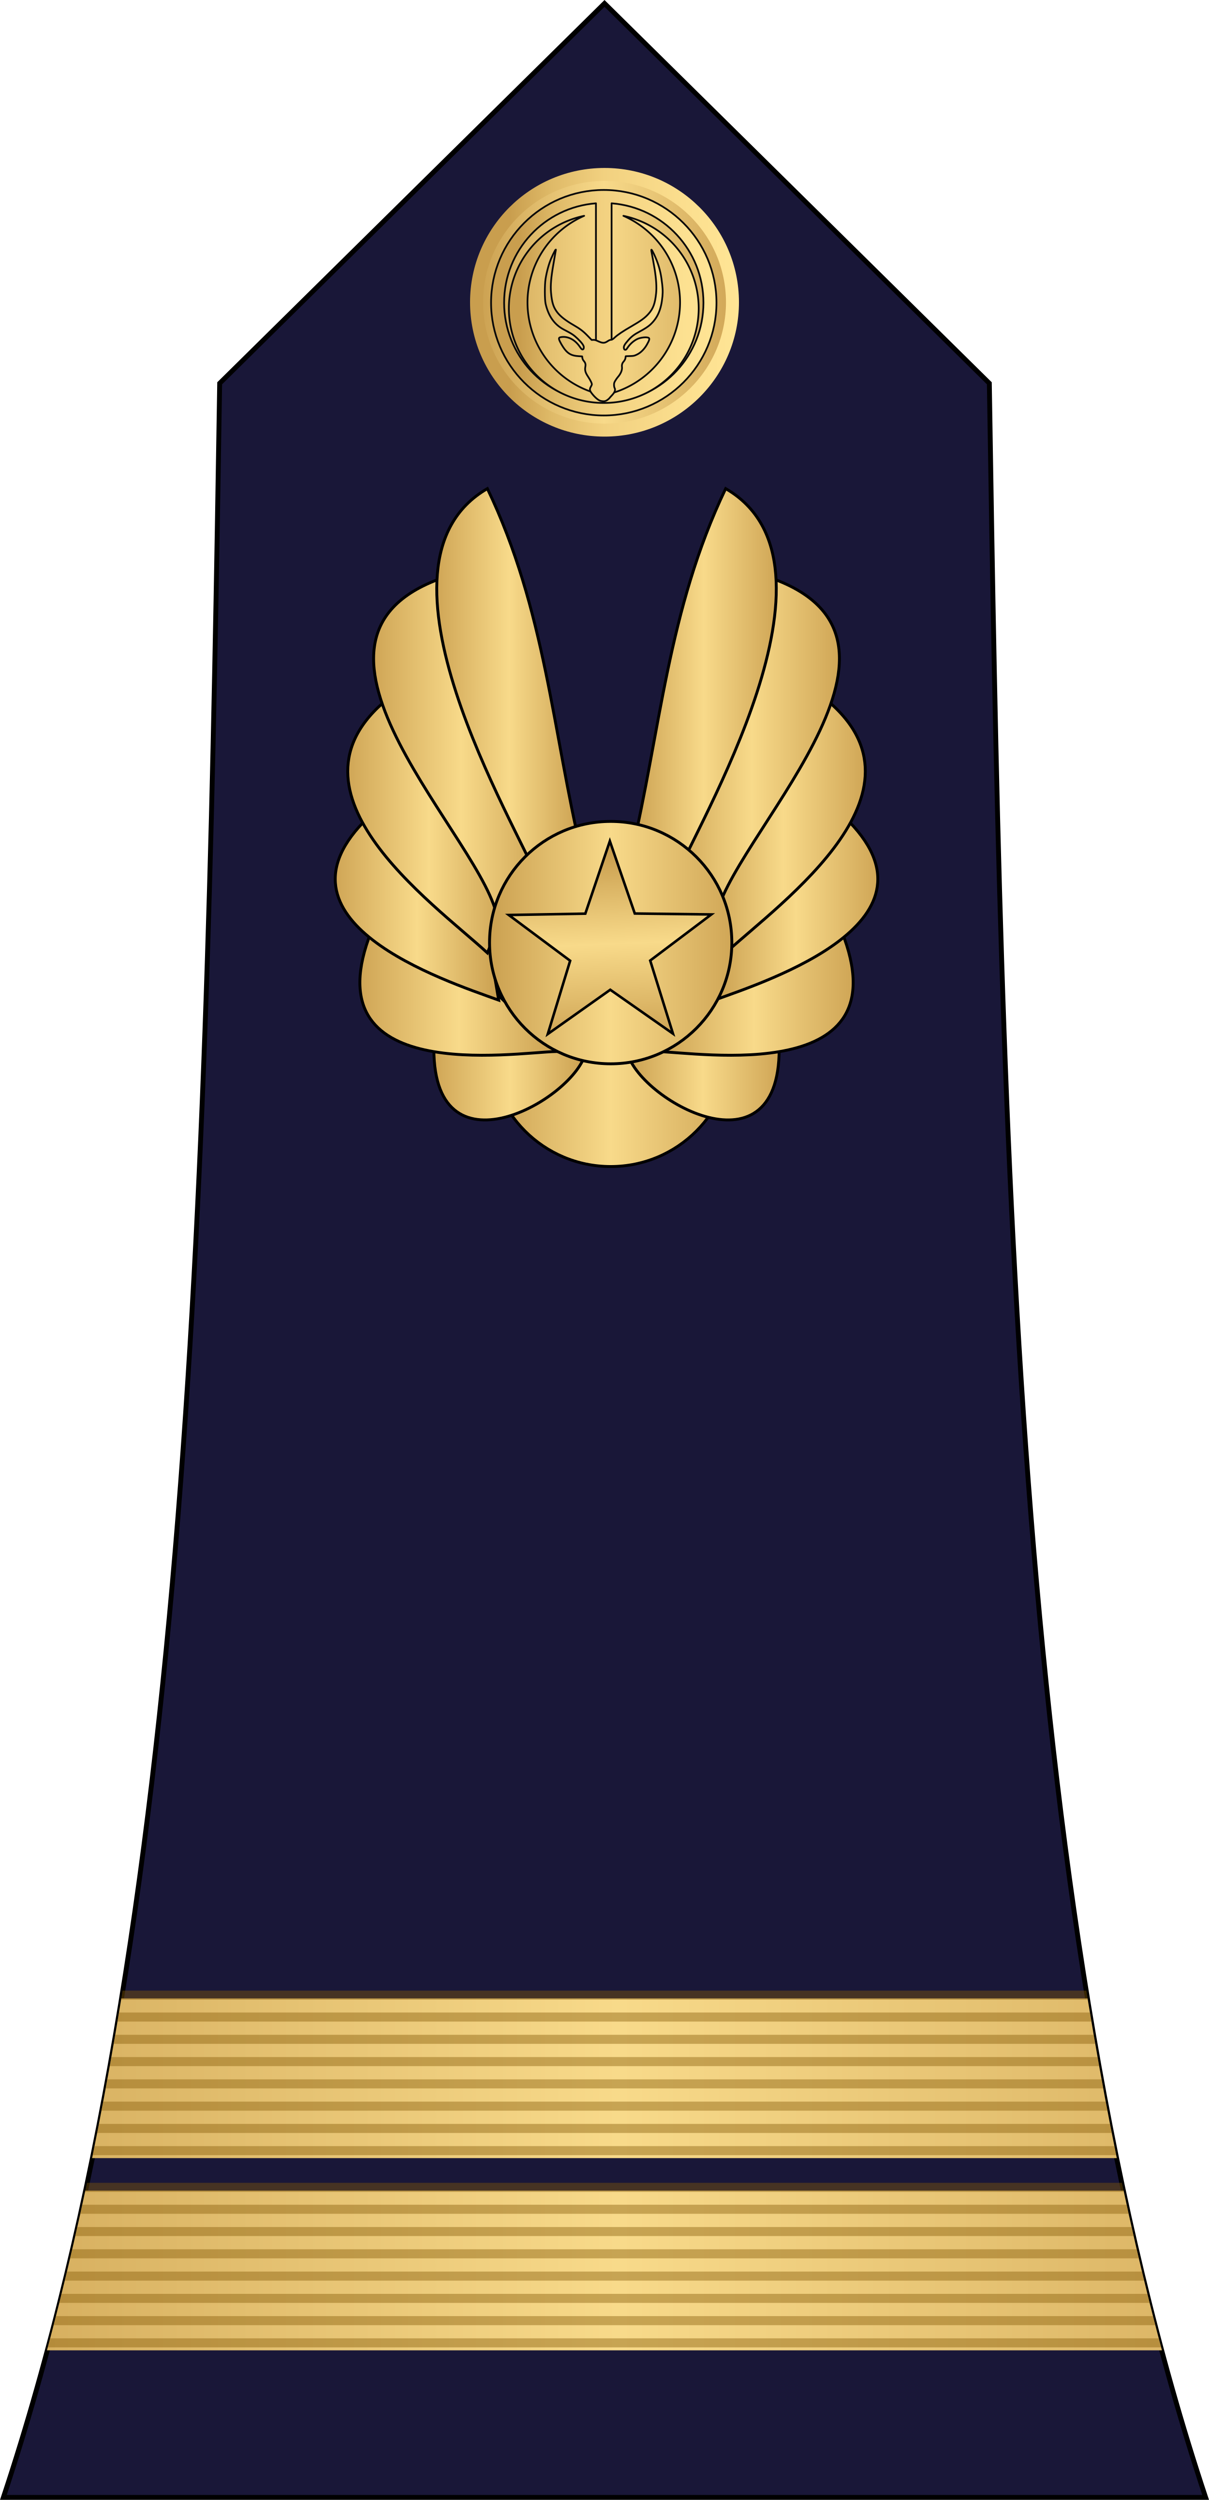 <?xml version="1.0" encoding="UTF-8" standalone="no"?>
<!-- Created with Inkscape (http://www.inkscape.org/) -->

<svg
   xmlns:dc="http://purl.org/dc/elements/1.1/"
   xmlns:cc="http://creativecommons.org/ns#"
   xmlns:rdf="http://www.w3.org/1999/02/22-rdf-syntax-ns#"
   xmlns:svg="http://www.w3.org/2000/svg"
   xmlns="http://www.w3.org/2000/svg"
   xmlns:xlink="http://www.w3.org/1999/xlink"
   xmlns:sodipodi="http://sodipodi.sourceforge.net/DTD/sodipodi-0.dtd"
   xmlns:inkscape="http://www.inkscape.org/namespaces/inkscape"
   width="81.189mm"
   height="167.79mm"
   viewBox="0 0 287.676 594.533"
   id="svg12313"
   version="1.1"
   inkscape:version="0.91 r13725"
   sodipodi:docname="07.Chadian Air Force-1LT.svg">
  <defs
     id="defs12315">
    <linearGradient
       id="linearGradient11276">
      <stop
         id="stop11278"
         offset="0"
         style="stop-color:#c99e4e;stop-opacity:1" />
      <stop
         style="stop-color:#f8da8a;stop-opacity:1"
         offset="0.5"
         id="stop11280" />
      <stop
         id="stop11282"
         offset="1"
         style="stop-color:#cfa555;stop-opacity:1" />
    </linearGradient>
    <linearGradient
       y2="410.023"
       x2="397.753"
       y1="510.481"
       x1="274.913"
       gradientUnits="userSpaceOnUse"
       id="linearGradient12721">
      <stop
         id="stop12731"
         style="stop-color:#C99E4E"
         offset="0.131" />
      <stop
         id="stop12729"
         style="stop-color:#DFBA68"
         offset="0.29" />
      <stop
         id="stop12727"
         style="stop-color:#F2D180"
         offset="0.49" />
      <stop
         id="stop12725"
         style="stop-color:#FCE090"
         offset="0.832" />
      <stop
         id="stop12723"
         style="stop-color:#FFE595"
         offset="1" />
    </linearGradient>
    <clipPath
       clipPathUnits="userSpaceOnUse"
       id="clipPath6369">
      <path
         sodipodi:nodetypes="cccccc"
         inkscape:connector-curvature="0"
         id="path6371"
         d="m -1300.085,1785.811 c 94.364,-283.763 101.536,-667.174 107.663,-1051.779 l 191.549,-188.987 191.549,188.987 c 6.127,384.605 13.299,768.016 107.663,1051.779 z"
         style="fill:#191738;fill-opacity:1;fill-rule:evenodd;stroke:#000000;stroke-width:2.419px;stroke-linecap:butt;stroke-linejoin:miter;stroke-opacity:1" />
    </clipPath>
    <linearGradient
       id="linearGradient11276-332-413">
      <stop
         id="stop6016"
         offset="0"
         style="stop-color:#b4b4b4;stop-opacity:1" />
      <stop
         style="stop-color:#f2f2f2;stop-opacity:1"
         offset="0.5"
         id="stop6018" />
      <stop
         id="stop6020"
         offset="1"
         style="stop-color:#bbbbbb;stop-opacity:1" />
    </linearGradient>
    <clipPath
       clipPathUnits="userSpaceOnUse"
       id="clipPath6373">
      <path
         style="fill:#191738;fill-opacity:1;fill-rule:evenodd;stroke:#000000;stroke-width:2.419px;stroke-linecap:butt;stroke-linejoin:miter;stroke-opacity:1"
         d="m -1300.085,1903.851 c 94.364,-283.763 101.536,-667.174 107.663,-1051.779 l 191.549,-188.987 191.549,188.987 c 6.127,384.605 13.299,768.016 107.663,1051.779 z"
         id="path6375"
         inkscape:connector-curvature="0"
         sodipodi:nodetypes="cccccc" />
    </clipPath>
    <clipPath
       clipPathUnits="userSpaceOnUse"
       id="clipPath6377">
      <path
         sodipodi:nodetypes="cccccc"
         inkscape:connector-curvature="0"
         id="path6379"
         d="m -1300.085,2021.892 c 94.364,-283.763 101.536,-667.174 107.663,-1051.78 l 191.549,-188.987 191.549,188.987 c 6.127,384.605 13.299,768.016 107.663,1051.78 z"
         style="fill:#191738;fill-opacity:1;fill-rule:evenodd;stroke:#000000;stroke-width:2.419px;stroke-linecap:butt;stroke-linejoin:miter;stroke-opacity:1" />
    </clipPath>
    <linearGradient
       id="linearGradient11276-110">
      <stop
         id="stop5968"
         offset="0"
         style="stop-color:#dfb057;stop-opacity:1" />
      <stop
         style="stop-color:#fff299;stop-opacity:1"
         offset="0.5"
         id="stop5970" />
      <stop
         id="stop5972"
         offset="1"
         style="stop-color:#e6b75e;stop-opacity:1" />
    </linearGradient>
    <clipPath
       clipPathUnits="userSpaceOnUse"
       id="clipPath12056">
      <path
         sodipodi:nodetypes="cccccc"
         inkscape:connector-curvature="0"
         id="path12058"
         d="m -1300.085,1785.811 c 94.364,-283.763 101.536,-667.174 107.663,-1051.779 l 191.549,-188.987 191.549,188.987 c 6.127,384.605 13.299,768.016 107.663,1051.779 z"
         style="fill:#191738;fill-opacity:1;fill-rule:evenodd;stroke:#000000;stroke-width:2.419px;stroke-linecap:butt;stroke-linejoin:miter;stroke-opacity:1" />
    </clipPath>
    <clipPath
       clipPathUnits="userSpaceOnUse"
       id="clipPath6369-9">
      <path
         sodipodi:nodetypes="cccccc"
         inkscape:connector-curvature="0"
         id="path6371-6"
         d="m -1300.085,1785.811 c 94.364,-283.763 101.536,-667.174 107.663,-1051.779 l 191.549,-188.987 191.549,188.987 c 6.127,384.605 13.299,768.016 107.663,1051.779 z"
         style="fill:#191738;fill-opacity:1;fill-rule:evenodd;stroke:#000000;stroke-width:2.419px;stroke-linecap:butt;stroke-linejoin:miter;stroke-opacity:1" />
    </clipPath>
    <clipPath
       clipPathUnits="userSpaceOnUse"
       id="clipPath6373-8">
      <path
         style="fill:#191738;fill-opacity:1;fill-rule:evenodd;stroke:#000000;stroke-width:2.419px;stroke-linecap:butt;stroke-linejoin:miter;stroke-opacity:1"
         d="m -1300.085,1903.851 c 94.364,-283.763 101.536,-667.174 107.663,-1051.779 l 191.549,-188.987 191.549,188.987 c 6.127,384.605 13.299,768.016 107.663,1051.779 z"
         id="path6375-7"
         inkscape:connector-curvature="0"
         sodipodi:nodetypes="cccccc" />
    </clipPath>
    <clipPath
       clipPathUnits="userSpaceOnUse"
       id="clipPath6377-2">
      <path
         sodipodi:nodetypes="cccccc"
         inkscape:connector-curvature="0"
         id="path6379-9"
         d="m -1300.085,2021.892 c 94.364,-283.763 101.536,-667.174 107.663,-1051.78 l 191.549,-188.987 191.549,188.987 c 6.127,384.605 13.299,768.016 107.663,1051.78 z"
         style="fill:#191738;fill-opacity:1;fill-rule:evenodd;stroke:#000000;stroke-width:2.419px;stroke-linecap:butt;stroke-linejoin:miter;stroke-opacity:1" />
    </clipPath>
    <clipPath
       clipPathUnits="userSpaceOnUse"
       id="clipPath13599">
      <path
         sodipodi:nodetypes="cccccc"
         inkscape:connector-curvature="0"
         id="path13601"
         d="m -1300.085,1785.811 c 94.364,-283.763 101.536,-667.174 107.663,-1051.779 l 191.549,-188.987 191.549,188.987 c 6.127,384.605 13.299,768.016 107.663,1051.779 z"
         style="fill:#191738;fill-opacity:1;fill-rule:evenodd;stroke:#000000;stroke-width:2.419px;stroke-linecap:butt;stroke-linejoin:miter;stroke-opacity:1" />
    </clipPath>
    <clipPath
       clipPathUnits="userSpaceOnUse"
       id="clipPath13608">
      <path
         style="fill:#191738;fill-opacity:1;fill-rule:evenodd;stroke:#000000;stroke-width:2.419px;stroke-linecap:butt;stroke-linejoin:miter;stroke-opacity:1"
         d="m -1300.085,1903.851 c 94.364,-283.763 101.536,-667.174 107.663,-1051.779 l 191.549,-188.987 191.549,188.987 c 6.127,384.605 13.299,768.016 107.663,1051.779 z"
         id="path13610"
         inkscape:connector-curvature="0"
         sodipodi:nodetypes="cccccc" />
    </clipPath>
    <clipPath
       clipPathUnits="userSpaceOnUse"
       id="clipPath6369-5">
      <path
         sodipodi:nodetypes="cccccc"
         inkscape:connector-curvature="0"
         id="path6371-5"
         d="m -1300.085,1785.811 c 94.364,-283.763 101.536,-667.174 107.663,-1051.779 l 191.549,-188.987 191.549,188.987 c 6.127,384.605 13.299,768.016 107.663,1051.779 z"
         style="fill:#191738;fill-opacity:1;fill-rule:evenodd;stroke:#000000;stroke-width:2.419px;stroke-linecap:butt;stroke-linejoin:miter;stroke-opacity:1" />
    </clipPath>
    <clipPath
       clipPathUnits="userSpaceOnUse"
       id="clipPath6373-3">
      <path
         style="fill:#191738;fill-opacity:1;fill-rule:evenodd;stroke:#000000;stroke-width:2.419px;stroke-linecap:butt;stroke-linejoin:miter;stroke-opacity:1"
         d="m -1300.085,1903.851 c 94.364,-283.763 101.536,-667.174 107.663,-1051.779 l 191.549,-188.987 191.549,188.987 c 6.127,384.605 13.299,768.016 107.663,1051.779 z"
         id="path6375-5"
         inkscape:connector-curvature="0"
         sodipodi:nodetypes="cccccc" />
    </clipPath>
    <clipPath
       clipPathUnits="userSpaceOnUse"
       id="clipPath6377-9">
      <path
         sodipodi:nodetypes="cccccc"
         inkscape:connector-curvature="0"
         id="path6379-4"
         d="m -1300.085,2021.892 c 94.364,-283.763 101.536,-667.174 107.663,-1051.78 l 191.549,-188.987 191.549,188.987 c 6.127,384.605 13.299,768.016 107.663,1051.78 z"
         style="fill:#191738;fill-opacity:1;fill-rule:evenodd;stroke:#000000;stroke-width:2.419px;stroke-linecap:butt;stroke-linejoin:miter;stroke-opacity:1" />
    </clipPath>
    <linearGradient
       inkscape:collect="always"
       xlink:href="#linearGradient11276"
       id="linearGradient14562"
       gradientUnits="userSpaceOnUse"
       gradientTransform="matrix(1.855,0,0,1.852,-160.779,-608.205)"
       x1="-611.47"
       y1="534.805"
       x2="-577.64"
       y2="534.805" />
    <linearGradient
       inkscape:collect="always"
       xlink:href="#linearGradient12721"
       id="linearGradient14572"
       gradientUnits="userSpaceOnUse"
       gradientTransform="matrix(0.618,0,0,0.617,33.082,-61.2)"
       x1="-2147.954"
       y1="718.364"
       x2="-2046.464"
       y2="718.364" />
    <clipPath
       clipPathUnits="userSpaceOnUse"
       id="clipPath14586">
      <path
         sodipodi:nodetypes="cccccc"
         inkscape:connector-curvature="0"
         id="path14588"
         d="m -1300.085,1785.811 c 94.364,-283.763 101.536,-667.174 107.663,-1051.779 l 191.549,-188.987 191.549,188.987 c 6.127,384.605 13.299,768.016 107.663,1051.779 z"
         style="fill:#191738;fill-opacity:1;fill-rule:evenodd;stroke:#000000;stroke-width:2.419px;stroke-linecap:butt;stroke-linejoin:miter;stroke-opacity:1" />
    </clipPath>
    <linearGradient
       inkscape:collect="always"
       xlink:href="#linearGradient11276"
       id="linearGradient14590"
       gradientUnits="userSpaceOnUse"
       x1="-1299.046"
       y1="1605.259"
       x2="-702.701"
       y2="1605.259" />
    <linearGradient
       inkscape:collect="always"
       xlink:href="#linearGradient12721"
       id="linearGradient14600"
       gradientUnits="userSpaceOnUse"
       x1="-742.405"
       y1="368.229"
       x2="-482.548"
       y2="368.229" />
    <linearGradient
       inkscape:collect="always"
       xlink:href="#linearGradient12721"
       id="linearGradient14614"
       gradientUnits="userSpaceOnUse"
       x1="-742.405"
       y1="368.229"
       x2="-482.548"
       y2="368.229" />
    <linearGradient
       inkscape:collect="always"
       xlink:href="#linearGradient12721"
       id="linearGradient14628"
       gradientUnits="userSpaceOnUse"
       x1="-742.405"
       y1="368.229"
       x2="-482.548"
       y2="368.229" />
    <linearGradient
       inkscape:collect="always"
       xlink:href="#linearGradient12721"
       id="linearGradient14642"
       gradientUnits="userSpaceOnUse"
       x1="-742.405"
       y1="368.229"
       x2="-482.548"
       y2="368.229" />
    <linearGradient
       inkscape:collect="always"
       xlink:href="#linearGradient11276"
       id="linearGradient14656"
       gradientUnits="userSpaceOnUse"
       x1="-1034.18"
       y1="638.791"
       x2="-947.249"
       y2="638.791" />
    <linearGradient
       inkscape:collect="always"
       xlink:href="#linearGradient11276"
       id="linearGradient14666"
       gradientUnits="userSpaceOnUse"
       x1="-985.604"
       y1="651.211"
       x2="-931.6"
       y2="651.211" />
    <linearGradient
       inkscape:collect="always"
       xlink:href="#linearGradient11276"
       id="linearGradient14676"
       gradientUnits="userSpaceOnUse"
       x1="-975.846"
       y1="620.362"
       x2="-905.864"
       y2="620.362" />
    <linearGradient
       inkscape:collect="always"
       xlink:href="#linearGradient11276"
       id="linearGradient14686"
       gradientUnits="userSpaceOnUse"
       x1="-955.279"
       y1="591.327"
       x2="-897.291"
       y2="591.327" />
    <linearGradient
       inkscape:collect="always"
       xlink:href="#linearGradient11276"
       id="linearGradient14696"
       gradientUnits="userSpaceOnUse"
       x1="-959.486"
       y1="561.706"
       x2="-901.638"
       y2="561.706" />
    <linearGradient
       inkscape:collect="always"
       xlink:href="#linearGradient11276"
       id="linearGradient14706"
       gradientUnits="userSpaceOnUse"
       x1="-972.733"
       y1="535.909"
       x2="-910.638"
       y2="535.909" />
    <linearGradient
       inkscape:collect="always"
       xlink:href="#linearGradient11276"
       id="linearGradient14716"
       gradientUnits="userSpaceOnUse"
       x1="-984.142"
       y1="513.453"
       x2="-932.602"
       y2="513.453" />
    <linearGradient
       inkscape:collect="always"
       xlink:href="#linearGradient11276"
       id="linearGradient14726"
       gradientUnits="userSpaceOnUse"
       x1="-985.604"
       y1="651.211"
       x2="-931.6"
       y2="651.211" />
    <linearGradient
       inkscape:collect="always"
       xlink:href="#linearGradient11276"
       id="linearGradient14736"
       gradientUnits="userSpaceOnUse"
       x1="-975.846"
       y1="620.362"
       x2="-905.864"
       y2="620.362" />
    <linearGradient
       inkscape:collect="always"
       xlink:href="#linearGradient11276"
       id="linearGradient14746"
       gradientUnits="userSpaceOnUse"
       x1="-955.279"
       y1="591.327"
       x2="-897.291"
       y2="591.327" />
    <linearGradient
       inkscape:collect="always"
       xlink:href="#linearGradient11276"
       id="linearGradient14756"
       gradientUnits="userSpaceOnUse"
       x1="-959.486"
       y1="561.706"
       x2="-901.638"
       y2="561.706" />
    <linearGradient
       inkscape:collect="always"
       xlink:href="#linearGradient11276"
       id="linearGradient14766"
       gradientUnits="userSpaceOnUse"
       x1="-972.733"
       y1="535.909"
       x2="-910.638"
       y2="535.909" />
    <linearGradient
       inkscape:collect="always"
       xlink:href="#linearGradient11276"
       id="linearGradient14776"
       gradientUnits="userSpaceOnUse"
       x1="-984.142"
       y1="513.453"
       x2="-932.602"
       y2="513.453" />
    <linearGradient
       inkscape:collect="always"
       xlink:href="#linearGradient11276"
       id="linearGradient14786"
       gradientUnits="userSpaceOnUse"
       x1="-1034.18"
       y1="603.076"
       x2="-947.249"
       y2="603.076" />
    <linearGradient
       inkscape:collect="always"
       xlink:href="#linearGradient11276"
       id="linearGradient14796"
       gradientUnits="userSpaceOnUse"
       x1="-1299.64"
       y1="571.322"
       x2="-1295.772"
       y2="643.403" />
    <clipPath
       clipPathUnits="userSpaceOnUse"
       id="clipPath6369-1">
      <path
         sodipodi:nodetypes="cccccc"
         inkscape:connector-curvature="0"
         id="path6371-7"
         d="m -1300.085,1785.811 c 94.364,-283.763 101.536,-667.174 107.663,-1051.779 l 191.549,-188.987 191.549,188.987 c 6.127,384.605 13.299,768.016 107.663,1051.779 z"
         style="fill:#191738;fill-opacity:1;fill-rule:evenodd;stroke:#000000;stroke-width:2.419px;stroke-linecap:butt;stroke-linejoin:miter;stroke-opacity:1" />
    </clipPath>
    <clipPath
       clipPathUnits="userSpaceOnUse"
       id="clipPath6373-88">
      <path
         style="fill:#191738;fill-opacity:1;fill-rule:evenodd;stroke:#000000;stroke-width:2.419px;stroke-linecap:butt;stroke-linejoin:miter;stroke-opacity:1"
         d="m -1300.085,1903.851 c 94.364,-283.763 101.536,-667.174 107.663,-1051.779 l 191.549,-188.987 191.549,188.987 c 6.127,384.605 13.299,768.016 107.663,1051.779 z"
         id="path6375-55"
         inkscape:connector-curvature="0"
         sodipodi:nodetypes="cccccc" />
    </clipPath>
    <clipPath
       clipPathUnits="userSpaceOnUse"
       id="clipPath6369-4">
      <path
         sodipodi:nodetypes="cccccc"
         inkscape:connector-curvature="0"
         id="path6371-1"
         d="m -1300.085,1785.811 c 94.364,-283.763 101.536,-667.174 107.663,-1051.779 l 191.549,-188.987 191.549,188.987 c 6.127,384.605 13.299,768.016 107.663,1051.779 z"
         style="fill:#191738;fill-opacity:1;fill-rule:evenodd;stroke:#000000;stroke-width:2.419px;stroke-linecap:butt;stroke-linejoin:miter;stroke-opacity:1" />
    </clipPath>
    <clipPath
       clipPathUnits="userSpaceOnUse"
       id="clipPath6373-2">
      <path
         style="fill:#191738;fill-opacity:1;fill-rule:evenodd;stroke:#000000;stroke-width:2.419px;stroke-linecap:butt;stroke-linejoin:miter;stroke-opacity:1"
         d="m -1300.085,1903.851 c 94.364,-283.763 101.536,-667.174 107.663,-1051.779 l 191.549,-188.987 191.549,188.987 c 6.127,384.605 13.299,768.016 107.663,1051.779 z"
         id="path6375-2"
         inkscape:connector-curvature="0"
         sodipodi:nodetypes="cccccc" />
    </clipPath>
    <clipPath
       clipPathUnits="userSpaceOnUse"
       id="clipPath6377-90">
      <path
         sodipodi:nodetypes="cccccc"
         inkscape:connector-curvature="0"
         id="path6379-43"
         d="m -1300.085,2021.892 c 94.364,-283.763 101.536,-667.174 107.663,-1051.78 l 191.549,-188.987 191.549,188.987 c 6.127,384.605 13.299,768.016 107.663,1051.78 z"
         style="fill:#191738;fill-opacity:1;fill-rule:evenodd;stroke:#000000;stroke-width:2.419px;stroke-linecap:butt;stroke-linejoin:miter;stroke-opacity:1" />
    </clipPath>
    <linearGradient
       inkscape:collect="always"
       xlink:href="#linearGradient12721"
       id="linearGradient15941"
       x1="-742.405"
       y1="368.229"
       x2="-482.548"
       y2="368.229"
       gradientUnits="userSpaceOnUse" />
    <linearGradient
       inkscape:collect="always"
       xlink:href="#linearGradient12721"
       id="linearGradient15955"
       x1="-742.405"
       y1="368.229"
       x2="-482.548"
       y2="368.229"
       gradientUnits="userSpaceOnUse" />
    <linearGradient
       inkscape:collect="always"
       xlink:href="#linearGradient12721"
       id="linearGradient15969"
       x1="-742.405"
       y1="368.229"
       x2="-482.548"
       y2="368.229"
       gradientUnits="userSpaceOnUse" />
    <clipPath
       clipPathUnits="userSpaceOnUse"
       id="clipPath6980">
      <path
         style="fill:#191738;fill-opacity:1;fill-rule:evenodd;stroke:#000000;stroke-width:0.299px;stroke-linecap:butt;stroke-linejoin:miter;stroke-opacity:1"
         d="m 497.956,594.982 c 8.692,-46.93 9.352,-110.341 9.917,-173.949 l 17.643,-31.256 17.643,31.256 c 0.564,63.608 1.225,127.019 9.917,173.949 z"
         id="path6982"
         inkscape:connector-curvature="0"
         sodipodi:nodetypes="cccccc" />
    </clipPath>
    <linearGradient
       inkscape:collect="always"
       xlink:href="#linearGradient11276"
       id="linearGradient7530"
       gradientUnits="userSpaceOnUse"
       gradientTransform="matrix(1.855,0,0,1.852,1301.072,-608.205)"
       x1="-611.47"
       y1="534.805"
       x2="-577.64"
       y2="534.805" />
    <linearGradient
       inkscape:collect="always"
       xlink:href="#linearGradient12721"
       id="linearGradient7532"
       gradientUnits="userSpaceOnUse"
       gradientTransform="matrix(0.618,0,0,0.617,1494.933,-61.2)"
       x1="-2147.954"
       y1="718.364"
       x2="-2046.464"
       y2="718.364" />
    <linearGradient
       inkscape:collect="always"
       xlink:href="#linearGradient12721"
       id="linearGradient7540"
       gradientUnits="userSpaceOnUse"
       x1="-742.405"
       y1="368.229"
       x2="-482.548"
       y2="368.229" />
    <linearGradient
       inkscape:collect="always"
       xlink:href="#linearGradient12721"
       id="linearGradient7534"
       gradientUnits="userSpaceOnUse"
       x1="-742.405"
       y1="368.229"
       x2="-482.548"
       y2="368.229" />
    <linearGradient
       inkscape:collect="always"
       xlink:href="#linearGradient12721"
       id="linearGradient7536"
       gradientUnits="userSpaceOnUse"
       x1="-742.405"
       y1="368.229"
       x2="-482.548"
       y2="368.229" />
    <linearGradient
       inkscape:collect="always"
       xlink:href="#linearGradient12721"
       id="linearGradient7538"
       gradientUnits="userSpaceOnUse"
       x1="-742.405"
       y1="368.229"
       x2="-482.548"
       y2="368.229" />
    <linearGradient
       inkscape:collect="always"
       xlink:href="#linearGradient11276"
       id="linearGradient7542"
       gradientUnits="userSpaceOnUse"
       x1="-1034.18"
       y1="638.791"
       x2="-947.249"
       y2="638.791" />
    <linearGradient
       inkscape:collect="always"
       xlink:href="#linearGradient11276"
       id="linearGradient7544"
       gradientUnits="userSpaceOnUse"
       x1="-985.604"
       y1="651.211"
       x2="-931.6"
       y2="651.211" />
    <linearGradient
       inkscape:collect="always"
       xlink:href="#linearGradient11276"
       id="linearGradient7546"
       gradientUnits="userSpaceOnUse"
       x1="-975.846"
       y1="620.362"
       x2="-905.864"
       y2="620.362" />
    <linearGradient
       inkscape:collect="always"
       xlink:href="#linearGradient11276"
       id="linearGradient7548"
       gradientUnits="userSpaceOnUse"
       x1="-955.279"
       y1="591.327"
       x2="-897.291"
       y2="591.327" />
    <linearGradient
       inkscape:collect="always"
       xlink:href="#linearGradient11276"
       id="linearGradient7550"
       gradientUnits="userSpaceOnUse"
       x1="-959.486"
       y1="561.706"
       x2="-901.638"
       y2="561.706" />
    <linearGradient
       inkscape:collect="always"
       xlink:href="#linearGradient11276"
       id="linearGradient7552"
       gradientUnits="userSpaceOnUse"
       x1="-972.733"
       y1="535.909"
       x2="-910.638"
       y2="535.909" />
    <linearGradient
       inkscape:collect="always"
       xlink:href="#linearGradient11276"
       id="linearGradient7554"
       gradientUnits="userSpaceOnUse"
       x1="-984.142"
       y1="513.453"
       x2="-932.602"
       y2="513.453" />
    <linearGradient
       inkscape:collect="always"
       xlink:href="#linearGradient11276"
       id="linearGradient7556"
       gradientUnits="userSpaceOnUse"
       x1="-985.604"
       y1="651.211"
       x2="-931.6"
       y2="651.211" />
    <linearGradient
       inkscape:collect="always"
       xlink:href="#linearGradient11276"
       id="linearGradient7558"
       gradientUnits="userSpaceOnUse"
       x1="-975.846"
       y1="620.362"
       x2="-905.864"
       y2="620.362" />
    <linearGradient
       inkscape:collect="always"
       xlink:href="#linearGradient11276"
       id="linearGradient7560"
       gradientUnits="userSpaceOnUse"
       x1="-955.279"
       y1="591.327"
       x2="-897.291"
       y2="591.327" />
    <linearGradient
       inkscape:collect="always"
       xlink:href="#linearGradient11276"
       id="linearGradient7562"
       gradientUnits="userSpaceOnUse"
       x1="-959.486"
       y1="561.706"
       x2="-901.638"
       y2="561.706" />
    <linearGradient
       inkscape:collect="always"
       xlink:href="#linearGradient11276"
       id="linearGradient7564"
       gradientUnits="userSpaceOnUse"
       x1="-972.733"
       y1="535.909"
       x2="-910.638"
       y2="535.909" />
    <linearGradient
       inkscape:collect="always"
       xlink:href="#linearGradient11276"
       id="linearGradient7566"
       gradientUnits="userSpaceOnUse"
       x1="-984.142"
       y1="513.453"
       x2="-932.602"
       y2="513.453" />
    <linearGradient
       inkscape:collect="always"
       xlink:href="#linearGradient11276"
       id="linearGradient7568"
       gradientUnits="userSpaceOnUse"
       x1="-1034.18"
       y1="603.076"
       x2="-947.249"
       y2="603.076" />
    <linearGradient
       inkscape:collect="always"
       xlink:href="#linearGradient11276"
       id="linearGradient7570"
       gradientUnits="userSpaceOnUse"
       x1="-1299.64"
       y1="571.322"
       x2="-1295.772"
       y2="643.403" />
    <clipPath
       clipPathUnits="userSpaceOnUse"
       id="clipPath6980-5">
      <path
         style="fill:#191738;fill-opacity:1;fill-rule:evenodd;stroke:#000000;stroke-width:0.299px;stroke-linecap:butt;stroke-linejoin:miter;stroke-opacity:1"
         d="m 497.956,594.982 c 8.692,-46.93 9.352,-110.341 9.917,-173.949 l 17.643,-31.256 17.643,31.256 c 0.564,63.608 1.225,127.019 9.917,173.949 z"
         id="path6982-7"
         inkscape:connector-curvature="0"
         sodipodi:nodetypes="cccccc" />
    </clipPath>
    <linearGradient
       inkscape:collect="always"
       xlink:href="#linearGradient11276"
       id="linearGradient7572"
       gradientUnits="userSpaceOnUse"
       x1="488.756"
       y1="576.409"
       x2="563.624"
       y2="576.409" />
    <clipPath
       clipPathUnits="userSpaceOnUse"
       id="clipPath6976">
      <path
         sodipodi:nodetypes="cccccc"
         inkscape:connector-curvature="0"
         id="path6978"
         d="m 497.956,610.798 c 8.692,-46.93 9.352,-110.341 9.917,-173.949 l 17.643,-31.256 17.643,31.256 c 0.564,63.608 1.225,127.019 9.917,173.949 z"
         style="fill:#191738;fill-opacity:1;fill-rule:evenodd;stroke:#000000;stroke-width:0.299px;stroke-linecap:butt;stroke-linejoin:miter;stroke-opacity:1" />
    </clipPath>
    <linearGradient
       inkscape:collect="always"
       xlink:href="#linearGradient11276"
       id="linearGradient7574"
       gradientUnits="userSpaceOnUse"
       x1="488.756"
       y1="576.409"
       x2="563.624"
       y2="576.409" />
  </defs>
  <sodipodi:namedview
     id="base"
     pagecolor="#ffffff"
     bordercolor="#666666"
     borderopacity="1.0"
     inkscape:pageopacity="0.0"
     inkscape:pageshadow="2"
     inkscape:zoom="0.35"
     inkscape:cx="143.83815"
     inkscape:cy="297.26643"
     inkscape:document-units="px"
     inkscape:current-layer="layer1"
     showgrid="false"
     fit-margin-top="0"
     fit-margin-left="0"
     fit-margin-right="0"
     fit-margin-bottom="0"
     inkscape:window-width="1366"
     inkscape:window-height="705"
     inkscape:window-x="-8"
     inkscape:window-y="-8"
     inkscape:window-maximized="1" />
  <g
     inkscape:label="Layer 1"
     inkscape:groupmode="layer"
     id="layer1"
     transform="translate(255.981,-235.096)">
    <g
       transform="translate(-310.395,-75.296)"
       id="g11489">
      <path
         style="fill:#191738;fill-opacity:1;fill-rule:evenodd;stroke:#000000;stroke-width:1.156px;stroke-linecap:butt;stroke-linejoin:miter;stroke-opacity:1"
         d="M 55.216,904.346 C 100.326,768.695 103.755,585.407 106.684,401.548 l 91.569,-90.344 91.569,90.344 c 2.929,183.859 6.357,367.147 51.468,502.798 z"
         id="path7322"
         inkscape:connector-curvature="0"
         sodipodi:nodetypes="cccccc" />
      <ellipse
         ry="30.401"
         rx="30.448"
         cy="382.283"
         cx="198.253"
         id="ellipse7324"
         style="opacity:1;fill:url(#linearGradient7530);fill-opacity:1;stroke:url(#linearGradient7532);stroke-width:3.089;stroke-linecap:round;stroke-linejoin:round;stroke-miterlimit:4;stroke-dasharray:none;stroke-dashoffset:0;stroke-opacity:1" />
      <g
         id="g7326"
         transform="matrix(0.208,0,0,0.208,325.474,305.796)"
         style="fill:url(#linearGradient7540);fill-opacity:1">
        <path
           inkscape:connector-curvature="0"
           id="path7328"
           d="m -612.477,239.301 c -71.117,0 -128.928,57.812 -128.928,128.929 0,71.117 57.811,128.928 128.928,128.928 71.117,0 128.929,-57.811 128.929,-128.928 0,-71.117 -57.812,-128.929 -128.929,-128.929 z m -8.95,15.265 0,227.328 c -58.857,-4.552 -105.06,-53.621 -105.06,-113.663 0,-60.042 46.203,-109.112 105.06,-113.664 z m 17.901,0 c 58.857,4.552 105.061,53.622 105.061,113.664 0,60.042 -46.204,109.111 -105.061,113.663 l 0,-227.328 z"
           style="color:#000000;font-style:normal;font-variant:normal;font-weight:normal;font-stretch:normal;font-size:medium;line-height:normal;font-family:sans-serif;text-indent:0;text-align:start;text-decoration:none;text-decoration-line:none;text-decoration-style:solid;text-decoration-color:#000000;letter-spacing:normal;word-spacing:normal;text-transform:none;direction:ltr;block-progression:tb;writing-mode:lr-tb;baseline-shift:baseline;text-anchor:start;white-space:normal;clip-rule:nonzero;display:inline;overflow:visible;visibility:visible;opacity:1;isolation:auto;mix-blend-mode:normal;color-interpolation:sRGB;color-interpolation-filters:linearRGB;solid-color:#000000;solid-opacity:1;fill:url(#linearGradient7534);fill-opacity:1;fill-rule:nonzero;stroke:#0a0a0a;stroke-width:2;stroke-linecap:round;stroke-linejoin:round;stroke-miterlimit:4;stroke-dasharray:none;stroke-dashoffset:0;stroke-opacity:1;color-rendering:auto;image-rendering:auto;shape-rendering:auto;text-rendering:auto;enable-background:accumulate" />
        <path
           inkscape:connector-curvature="0"
           id="path7330"
           d="m -634.946,268.898 a 108.158,108.158 0 0 0 -86.107,105.76 108.158,108.158 0 0 0 108.159,108.158 108.158,108.158 0 0 0 0.417,-0.022 108.158,108.158 0 0 0 0.418,0.022 108.158,108.158 0 0 0 108.159,-108.158 108.158,108.158 0 0 0 -86.107,-105.76 108.158,108.158 0 0 1 64.796,98.94 108.158,108.158 0 0 1 -87.266,106.093 108.158,108.158 0 0 1 -87.265,-106.093 108.158,108.158 0 0 1 64.796,-98.94 z"
           style="opacity:1;fill:url(#linearGradient7536);fill-opacity:1;fill-rule:nonzero;stroke:#0a0a0a;stroke-width:2;stroke-linecap:round;stroke-linejoin:round;stroke-miterlimit:4;stroke-dasharray:none;stroke-dashoffset:0;stroke-opacity:1" />
        <path
           inkscape:connector-curvature="0"
           id="path7332"
           d="m -615.775,480.569 c -2.731,-0.531 -7.042,-4.188 -10.712,-9.088 -2.104,-2.808 -2.345,-4.436 -1.004,-6.772 0.584,-1.017 1.187,-2.272 1.341,-2.788 0.339,-1.136 -1.298,-4.588 -4.422,-9.326 -2.971,-4.507 -3.706,-7.131 -3.04,-10.859 0.581,-3.249 0.205,-4.657 -1.914,-7.17 -0.727,-0.862 -1.31,-2.147 -1.45,-3.197 l -0.234,-1.755 -4.518,-0.302 c -7.261,-0.485 -11.297,-2.539 -15.492,-7.883 -2.265,-2.886 -5.606,-8.677 -6.274,-10.874 -0.642,-2.112 -0.061,-2.762 2.765,-3.101 7.77,-0.931 15.553,3.277 20.956,11.329 1.958,2.918 2.905,3.499 3.969,2.435 0.281,-0.281 0.511,-1.221 0.511,-2.089 0,-1.989 -2.4,-5.291 -7.13,-9.81 -4.386,-4.191 -6.512,-5.596 -15.673,-10.363 -10.783,-5.611 -17.639,-15.26 -20.917,-29.437 -1.122,-4.854 -1.157,-21.775 -0.059,-28.556 1.371,-8.468 3.945,-17.743 6.557,-23.633 3.082,-6.95 5.255,-10.925 5.255,-9.614 0,0.249 -1.34,8.054 -2.782,16.199 -2.722,15.382 -3.506,24.611 -2.782,32.747 1.016,11.411 2.716,16.798 7.106,22.51 3.603,4.688 9.715,9.47 18.702,14.631 7.271,4.175 10.899,6.93 15.871,12.051 l 4.79,4.933 1.941,-0.073 c 1.29,-0.049 2.684,0.275 4.16,0.965 6.522,3.052 8.412,3.116 12.416,0.419 1.387,-0.934 2.662,-1.45 3.585,-1.45 1.156,0 1.97,-0.493 4.228,-2.562 3.622,-3.319 9.779,-7.461 18.717,-12.593 11.254,-6.461 16.032,-9.948 20.292,-14.807 5.165,-5.893 7.199,-11.519 8.425,-23.314 0.701,-6.745 0.134,-15.938 -1.695,-27.491 -0.553,-3.489 -2.904,-16.572 -3.434,-19.105 -0.99,-4.731 -0.181,-4.185 2.644,1.786 4.494,9.499 7.228,18.414 8.577,27.974 1.458,10.331 1.69,14.423 1.152,20.354 -1.369,15.111 -5.532,24.734 -14.082,32.554 -2.287,2.092 -6.473,4.809 -11.721,7.609 -6.561,3.501 -9.578,5.77 -13.319,10.019 -4.317,4.903 -5.505,7.136 -4.965,9.324 0.298,1.207 0.617,1.574 1.448,1.67 0.861,0.099 1.322,-0.268 2.403,-1.918 2.873,-4.384 6.638,-7.866 11.023,-10.196 3.995,-2.123 12.143,-2.9 13.733,-1.31 0.928,0.928 0.353,2.788 -2.316,7.494 -2.939,5.183 -7.114,9.354 -11.383,11.372 -3.13,1.48 -3.702,1.605 -7.885,1.732 -2.48,0.075 -4.654,0.142 -4.829,0.149 -0.176,0.006 -0.32,0.597 -0.32,1.312 0,1.506 -0.935,3.482 -2.392,5.052 -1.392,1.501 -2.021,3.625 -1.721,5.81 0.487,3.553 -1.236,7.752 -4.887,11.911 -0.679,0.773 -1.904,2.518 -2.723,3.878 -1.236,2.053 -1.487,2.876 -1.474,4.842 0.008,1.303 0.289,2.849 0.624,3.435 1.303,2.28 0.301,5.033 -3.149,8.648 -1.254,1.314 -2.542,2.763 -2.861,3.219 -0.32,0.456 -1.48,1.425 -2.579,2.153 -2.083,1.38 -3.64,1.582 -7.056,0.918 z"
           style="opacity:1;fill:url(#linearGradient7538);fill-opacity:1;fill-rule:nonzero;stroke:#0a0a0a;stroke-width:2;stroke-linecap:round;stroke-linejoin:round;stroke-miterlimit:4;stroke-dasharray:none;stroke-dashoffset:0;stroke-opacity:1" />
      </g>
      <g
         id="g7334"
         transform="matrix(0.684,0,0,0.684,877.372,122.069)">
        <circle
           style="opacity:1;fill:url(#linearGradient7542);fill-opacity:1;fill-rule:evenodd;stroke:#000000;stroke-width:1;stroke-linecap:butt;stroke-linejoin:miter;stroke-miterlimit:4;stroke-dasharray:none;stroke-dashoffset:0;stroke-opacity:1"
           id="circle7336"
           cx="-990.714"
           cy="638.791"
           r="42.143" />
        <g
           transform="matrix(-1,0,0,1,-1984.324,0)"
           id="g7338">
          <path
             sodipodi:nodetypes="ccc"
             inkscape:connector-curvature="0"
             id="path7340"
             d="m -932.143,637.719 c 1.727,48.927 -49.524,19.643 -52.857,3.214 z"
             style="fill:url(#linearGradient7544);fill-opacity:1;fill-rule:evenodd;stroke:#000000;stroke-width:1px;stroke-linecap:butt;stroke-linejoin:miter;stroke-opacity:1" />
          <path
             sodipodi:nodetypes="ccccc"
             inkscape:connector-curvature="0"
             id="path7342"
             d="m -910.357,599.148 c 21.379,53.818 -49.273,42.154 -64.286,41.786 l 24.286,-23.571 41.429,-18.929 z"
             style="fill:url(#linearGradient7546);fill-opacity:1;fill-rule:evenodd;stroke:#000000;stroke-width:1px;stroke-linecap:butt;stroke-linejoin:miter;stroke-opacity:1" />
          <path
             sodipodi:nodetypes="cccc"
             inkscape:connector-curvature="0"
             id="path7344"
             d="m -909.286,559.505 c 37.282,35.96 -26.418,56.739 -45.357,63.571 l 4.286,-25.357 z"
             style="fill:url(#linearGradient7548);fill-opacity:1;fill-rule:evenodd;stroke:#000000;stroke-width:1px;stroke-linecap:butt;stroke-linejoin:miter;stroke-opacity:1" />
          <path
             sodipodi:nodetypes="cccc"
             inkscape:connector-curvature="0"
             id="path7346"
             d="m -918.214,516.648 c 43.735,32.519 -13.579,72.56 -32.5,90 l -8.214,-19.643 z"
             style="fill:url(#linearGradient7550);fill-opacity:1;fill-rule:evenodd;stroke:#000000;stroke-width:1px;stroke-linecap:butt;stroke-linejoin:miter;stroke-opacity:1" />
          <path
             sodipodi:nodetypes="cccc"
             inkscape:connector-curvature="0"
             id="path7348"
             d="m -935,476.291 c 61.872,21.804 -15.714,91.786 -19.286,118.929 l -17.857,-14.286 z"
             style="fill:url(#linearGradient7552);fill-opacity:1;fill-rule:evenodd;stroke:#000000;stroke-width:1px;stroke-linecap:butt;stroke-linejoin:miter;stroke-opacity:1" />
          <path
             sodipodi:nodetypes="cccc"
             inkscape:connector-curvature="0"
             id="path7350"
             d="m -983.571,572.362 c 10.132,-42.381 12.581,-84.762 32.857,-127.143 45.414,26.305 -10.476,117.381 -17.857,136.429 z"
             style="fill:url(#linearGradient7554);fill-opacity:1;fill-rule:evenodd;stroke:#000000;stroke-width:1px;stroke-linecap:butt;stroke-linejoin:miter;stroke-opacity:1" />
        </g>
        <g
           id="g7352">
          <path
             style="fill:url(#linearGradient7556);fill-opacity:1;fill-rule:evenodd;stroke:#000000;stroke-width:1px;stroke-linecap:butt;stroke-linejoin:miter;stroke-opacity:1"
             d="m -932.143,637.719 c 1.727,48.927 -49.524,19.643 -52.857,3.214 z"
             id="path7354"
             inkscape:connector-curvature="0"
             sodipodi:nodetypes="ccc" />
          <path
             style="fill:url(#linearGradient7558);fill-opacity:1;fill-rule:evenodd;stroke:#000000;stroke-width:1px;stroke-linecap:butt;stroke-linejoin:miter;stroke-opacity:1"
             d="m -910.357,599.148 c 21.379,53.818 -49.273,42.154 -64.286,41.786 l 24.286,-23.571 41.429,-18.929 z"
             id="path7356"
             inkscape:connector-curvature="0"
             sodipodi:nodetypes="ccccc" />
          <path
             style="fill:url(#linearGradient7560);fill-opacity:1;fill-rule:evenodd;stroke:#000000;stroke-width:1px;stroke-linecap:butt;stroke-linejoin:miter;stroke-opacity:1"
             d="m -909.286,559.505 c 37.282,35.96 -26.418,56.739 -45.357,63.571 l 4.286,-25.357 z"
             id="path7358"
             inkscape:connector-curvature="0"
             sodipodi:nodetypes="cccc" />
          <path
             style="fill:url(#linearGradient7562);fill-opacity:1;fill-rule:evenodd;stroke:#000000;stroke-width:1px;stroke-linecap:butt;stroke-linejoin:miter;stroke-opacity:1"
             d="m -918.214,516.648 c 43.735,32.519 -13.579,72.56 -32.5,90 l -8.214,-19.643 z"
             id="path7360"
             inkscape:connector-curvature="0"
             sodipodi:nodetypes="cccc" />
          <path
             style="fill:url(#linearGradient7564);fill-opacity:1;fill-rule:evenodd;stroke:#000000;stroke-width:1px;stroke-linecap:butt;stroke-linejoin:miter;stroke-opacity:1"
             d="m -935,476.291 c 61.872,21.804 -15.714,91.786 -19.286,118.929 l -17.857,-14.286 z"
             id="path7362"
             inkscape:connector-curvature="0"
             sodipodi:nodetypes="cccc" />
          <path
             style="fill:url(#linearGradient7566);fill-opacity:1;fill-rule:evenodd;stroke:#000000;stroke-width:1px;stroke-linecap:butt;stroke-linejoin:miter;stroke-opacity:1"
             d="m -983.571,572.362 c 10.132,-42.381 12.581,-84.762 32.857,-127.143 45.414,26.305 -10.476,117.381 -17.857,136.429 z"
             id="path7364"
             inkscape:connector-curvature="0"
             sodipodi:nodetypes="cccc" />
        </g>
        <circle
           r="42.143"
           cy="603.076"
           cx="-990.714"
           id="circle7366"
           style="opacity:1;fill:url(#linearGradient7568);fill-opacity:1;fill-rule:evenodd;stroke:#000000;stroke-width:1;stroke-linecap:butt;stroke-linejoin:miter;stroke-miterlimit:4;stroke-dasharray:none;stroke-dashoffset:0;stroke-opacity:1" />
        <path
           transform="matrix(0.885,0.008,-0.008,0.885,162.572,76.43)"
           inkscape:transform-center-y="-3.5085842"
           inkscape:transform-center-x="0.029425015"
           d="m -1272.857,642.362 -24.805,-17.031 -24.398,17.61 8.532,-28.854 -24.288,-17.762 30.079,-0.802 9.387,-28.588 10.057,28.359 30.089,0.094 -23.863,18.328 z"
           inkscape:randomized="0"
           inkscape:rounded="0"
           inkscape:flatsided="false"
           sodipodi:arg2="1.5590267"
           sodipodi:arg1="0.93070817"
           sodipodi:r2="16.541452"
           sodipodi:r1="41.857388"
           sodipodi:cy="608.79077"
           sodipodi:cx="-1297.8571"
           sodipodi:sides="5"
           id="path7368"
           style="opacity:1;fill:url(#linearGradient7570);fill-opacity:1;fill-rule:evenodd;stroke:#000000;stroke-width:1;stroke-linecap:butt;stroke-linejoin:miter;stroke-miterlimit:4;stroke-dasharray:none;stroke-dashoffset:0;stroke-opacity:1"
           sodipodi:type="star" />
      </g>
      <g
         transform="matrix(5.19,0,0,2.89,-2529.186,-815.44)"
         id="g7370"
         clip-path="url(#clipPath6980-5)">
        <path
           sodipodi:nodetypes="ccccc"
           inkscape:connector-curvature="0"
           id="path7372"
           d="m 488.756,569.836 0,13.144 74.868,0 0,-13.144 z"
           style="display:inline;fill:url(#linearGradient7572);fill-opacity:1;fill-rule:evenodd;stroke:none;stroke-width:1;stroke-linecap:butt;stroke-linejoin:miter;stroke-miterlimit:4;stroke-dasharray:none;stroke-opacity:1" />
        <path
           style="color:#000000;font-style:normal;font-variant:normal;font-weight:normal;font-stretch:normal;font-size:medium;line-height:normal;font-family:sans-serif;text-indent:0;text-align:start;text-decoration:none;text-decoration-line:none;text-decoration-style:solid;text-decoration-color:#000000;letter-spacing:normal;word-spacing:normal;text-transform:none;direction:ltr;writing-mode:lr-tb;baseline-shift:baseline;text-anchor:start;white-space:normal;clip-rule:nonzero;display:inline;overflow:visible;visibility:visible;opacity:0.425;isolation:auto;mix-blend-mode:normal;color-interpolation:sRGB;color-interpolation-filters:linearRGB;solid-color:#000000;solid-opacity:1;fill:#855b08;fill-opacity:1;fill-rule:evenodd;stroke:none;stroke-width:1;stroke-linecap:butt;stroke-linejoin:miter;stroke-miterlimit:4;stroke-dasharray:none;stroke-dashoffset:0;stroke-opacity:1;color-rendering:auto;image-rendering:auto;shape-rendering:auto;text-rendering:auto;enable-background:accumulate"
           d="m -3140.74,825.535 0,1.732 312.389,0 0,-1.732 -312.389,0 z m 0,4.191 0,1.734 312.389,0 0,-1.734 -312.389,0 z m 0,4.264 0,1.732 312.389,0 0,-1.732 -312.389,0 z m 0,4.264 0,1.732 312.389,0 0,-1.732 -312.389,0 z m 0,4.262 0,1.734 312.389,0 0,-1.734 -312.389,0 z m 0,4.264 0,1.734 312.389,0 0,-1.734 -312.389,0 z m 0,4.264 0,1.734 312.389,0 0,-1.734 -312.389,0 z m 0,4.25 0,1.732 312.389,0 0,-1.732 -312.389,0 z"
           transform="matrix(0.24,0,0,0.43,1241.474,214.215)"
           id="path7374"
           inkscape:connector-curvature="0" />
      </g>
      <g
         clip-path="url(#clipPath6976)"
         id="g7376"
         transform="matrix(5.19,0,0,2.89,-2529.186,-861.155)">
        <path
           style="display:inline;fill:url(#linearGradient7574);fill-opacity:1;fill-rule:evenodd;stroke:none;stroke-width:1;stroke-linecap:butt;stroke-linejoin:miter;stroke-miterlimit:4;stroke-dasharray:none;stroke-opacity:1"
           d="m 488.756,569.836 0,13.144 74.868,0 0,-13.144 z"
           id="path7378"
           inkscape:connector-curvature="0"
           sodipodi:nodetypes="ccccc" />
        <path
           inkscape:connector-curvature="0"
           id="path7380"
           transform="matrix(0.24,0,0,0.43,1241.474,214.215)"
           d="m -3140.74,825.535 0,1.732 312.389,0 0,-1.732 -312.389,0 z m 0,4.191 0,1.734 312.389,0 0,-1.734 -312.389,0 z m 0,4.264 0,1.732 312.389,0 0,-1.732 -312.389,0 z m 0,4.264 0,1.732 312.389,0 0,-1.732 -312.389,0 z m 0,4.262 0,1.734 312.389,0 0,-1.734 -312.389,0 z m 0,4.264 0,1.734 312.389,0 0,-1.734 -312.389,0 z m 0,4.264 0,1.734 312.389,0 0,-1.734 -312.389,0 z m 0,4.25 0,1.732 312.389,0 0,-1.732 -312.389,0 z"
           style="color:#000000;font-style:normal;font-variant:normal;font-weight:normal;font-stretch:normal;font-size:medium;line-height:normal;font-family:sans-serif;text-indent:0;text-align:start;text-decoration:none;text-decoration-line:none;text-decoration-style:solid;text-decoration-color:#000000;letter-spacing:normal;word-spacing:normal;text-transform:none;direction:ltr;writing-mode:lr-tb;baseline-shift:baseline;text-anchor:start;white-space:normal;clip-rule:nonzero;display:inline;overflow:visible;visibility:visible;opacity:0.425;isolation:auto;mix-blend-mode:normal;color-interpolation:sRGB;color-interpolation-filters:linearRGB;solid-color:#000000;solid-opacity:1;fill:#855b08;fill-opacity:1;fill-rule:evenodd;stroke:none;stroke-width:1;stroke-linecap:butt;stroke-linejoin:miter;stroke-miterlimit:4;stroke-dasharray:none;stroke-dashoffset:0;stroke-opacity:1;color-rendering:auto;image-rendering:auto;shape-rendering:auto;text-rendering:auto;enable-background:accumulate" />
      </g>
    </g>
  </g>
</svg>
